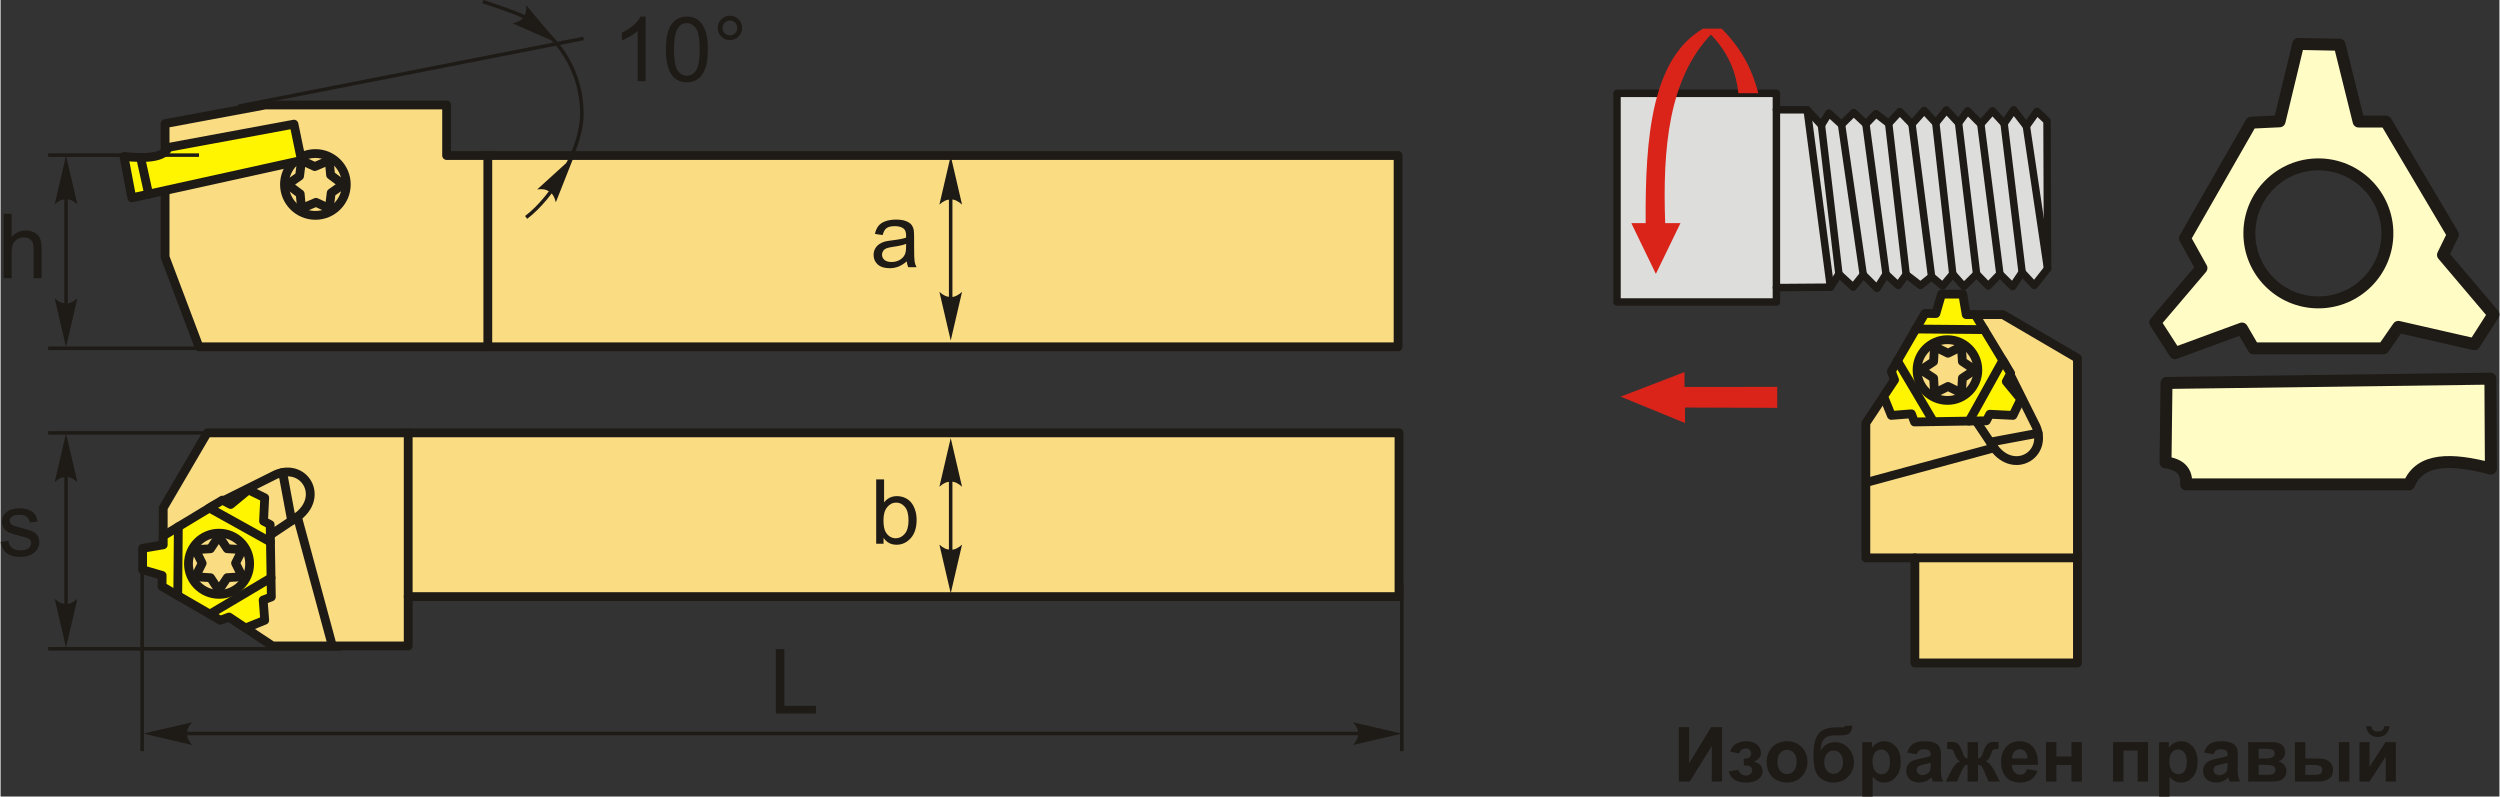 <?xml version="1.0" encoding="UTF-8"?>
<!DOCTYPE svg PUBLIC "-//W3C//DTD SVG 1.1//EN" "http://www.w3.org/Graphics/SVG/1.1/DTD/svg11.dtd">
<!-- Creator: CorelDRAW 2018 (64-Bit) -->
<svg xmlns="http://www.w3.org/2000/svg" xml:space="preserve" width="1676px" height="534px" version="1.1" style="shape-rendering:geometricPrecision; text-rendering:geometricPrecision; image-rendering:optimizeQuality; fill-rule:evenodd; clip-rule:evenodd"
viewBox="0 0 845.61 269.55"
 xmlns:xlink="http://www.w3.org/1999/xlink">
 <rect x="0" y="0" width="845.61" height="269.55" fill="#333333" stroke="none"/>
 <defs>
  <style type="text/css">
   <![CDATA[
    .str3 {stroke:#1E1A16;stroke-width:1.19;stroke-miterlimit:22.926}
    .str2 {stroke:#1E1A16;stroke-width:4.04;stroke-linecap:round;stroke-linejoin:round;stroke-miterlimit:22.926}
    .str0 {stroke:#1E1A16;stroke-width:2.98;stroke-linecap:round;stroke-linejoin:round;stroke-miterlimit:22.926}
    .str1 {stroke:#1E1A16;stroke-width:2.52;stroke-linecap:round;stroke-linejoin:round;stroke-miterlimit:22.926}
    .fil1 {fill:none}
    .fil3 {fill:#DDDDDC}
    .fil5 {fill:#FFFCC6}
    .fil2 {fill:#FFF500}
    .fil0 {fill:#FADC82}
    .fil6 {fill:#DA241A}
    .fil7 {fill:#1E1A16;fill-rule:nonzero}
    .fil8 {fill:#1E1A16;fill-rule:nonzero}
    .fil4 {fill:#DA241A;fill-rule:nonzero}
   ]]>
  </style>
 </defs>
 <g id="Layer_x0020_1">
  <g id="_2778372808304">
   <g>
    <polygon class="fil0 str0" points="631.21,143.18 655.64,106.46 677.59,106.46 702.81,121.23 702.81,224.35 647.8,224.35 647.8,188.78 631.21,188.78 "/>
    <line class="fil1 str0" x1="647.8" y1="188.78" x2="702.81" y2= "188.78" />
    <path class="fil1 str0" d="M664.27 136.13l13.79 -13.35 10.77 21.58c4.04,9.53 -7.44,16.34 -14.24,7.18l-10.32 -15.41z"/>
    <line class="fil1 str0" x1="631.21" y1="163.3" x2="674.59" y2= "151.54" />
    <line class="fil1 str0" x1="673.3" y1="149.62" x2="689.51" y2= "146.59" />
    <path class="fil2 str0" d="M654.91 106.1l1.91 -6.56 7.18 0 1.18 6.92 3.01 0 12.02 19.87 -1.47 2.79 4.92 5.97 -2.67 5.48 -7.84 -0.39 -1.18 2.22 -24.3 0.39 -1.04 -2.75 -6.8 0.53 -2.6 -6.44 3.7 -5.56 -1.1 -2.9 11.37 -19.6 3.71 0.03zm14.19 19.12c0,5.68 -4.6,10.28 -10.28,10.28 -5.68,0 -10.28,-4.6 -10.28,-10.28 0,-5.67 4.6,-10.27 10.28,-10.27 5.68,0 10.28,4.6 10.28,10.27z"/>
    <line class="fil1 str0" x1="666.15" y1="142.49" x2="677.57" y2= "121.97" />
    <line class="fil1 str0" x1="641.89" y1="122.12" x2="654.09" y2= "142.69" />
    <line class="fil1 str0" x1="648.14" y1="111.34" x2="671.26" y2= "111.54" />
    <polygon class="fil1 str0" points="668.12,125.16 663.88,127.95 663.56,133.04 659.02,130.77 654.45,133.04 654.15,127.98 649.9,125.16 654.13,122.36 654.45,117.27 658.99,119.54 663.56,117.27 663.87,122.33 "/>
   </g>
   <g>
    <g>
     <polygon class="fil3 str1" points="547,31.59 600.94,31.59 600.94,37.15 611.34,37.15 616.18,42.35 618.69,38.27 622.99,42.17 627.11,38.09 631.23,41.99 634.63,38.45 638.94,41.81 642.7,37.74 646.82,41.99 650.94,37.38 654.88,41.63 658.47,37.2 662.59,41.63 665.64,37.51 670.12,41.99 674.06,37.51 678,41.81 681.23,37.15 685.53,42.7 689.11,37.69 692.52,40.91 692.7,90.91 688.22,96.6 684.1,92.16 680.87,96.95 676.57,92.7 672.63,96.77 668.68,92.7 664.38,96.95 660.62,92.7 657.21,96.77 653.45,93.6 649.69,96.6 644.85,92.88 642.16,96.6 638.04,92.75 634.99,97.59 630.33,92.93 626.93,97.18 622.09,92.7 619.22,97.18 600.94,97.32 600.94,102.2 547,102.2 "/>
     <line class="fil1 str1" x1="600.94" y1="97.32" x2="600.94" y2= "37.15" />
     <line class="fil1 str1" x1="619.22" y1="97.18" x2="611.34" y2= "37.15" />
     <line class="fil1 str1" x1="622.09" y1="92.7" x2="616.18" y2= "42.35" />
     <line class="fil1 str1" x1="630.33" y1="92.93" x2="622.99" y2= "42.17" />
     <line class="fil1 str1" x1="638.04" y1="92.75" x2="631.23" y2= "41.99" />
     <line class="fil1 str1" x1="644.85" y1="92.88" x2="638.94" y2= "41.81" />
     <line class="fil1 str1" x1="653.45" y1="93.6" x2="646.82" y2= "41.99" />
     <line class="fil1 str1" x1="660.62" y1="92.7" x2="654.88" y2= "41.63" />
     <line class="fil1 str1" x1="668.68" y1="92.7" x2="662.59" y2= "41.63" />
     <line class="fil1 str1" x1="676.57" y1="92.7" x2="670.12" y2= "41.99" />
     <line class="fil1 str1" x1="684.1" y1="92.16" x2="678" y2= "41.81" />
     <line class="fil1 str1" x1="685.53" y1="42.7" x2="692.7" y2= "90.91" />
    </g>
    <polygon class="fil4" points="570.01,137.91 570.01,143.15 548.24,134.22 569.84,125.91 569.84,130.94 601.22,130.92 601.22,138.02 "/>
   </g>
   <path class="fil5 str2" d="M842.72 158.58l-0.17 -30.44 -109.6 1.46 -0.33 26.88c4.83,0.6 7.32,2.95 6.97,7.44l75.44 0c3.73,-9.03 14.46,-8.83 27.69,-5.34z"/>
   <path class="fil6" d="M551.84 75.51l4.86 0c-0.23,-29.4 2.21,-55.83 19.41,-65.8 2.11,0 4.21,0 6.32,0 7.24,7.28 10.47,14.55 12.4,21.82 -2.25,0 -4.5,0 -6.75,0 -0.75,-6.87 -3.25,-13.54 -9.31,-19.82 -14.22,14.94 -16.38,38.3 -15.47,63.8l5.17 0 -8.32 17.17 -8.31 -17.17z"/>
   <path class="fil5 str2" d="M771.22 41.06l6.31 -26.19 13.99 0.28 6.44 25.98 9.24 0 22.66 38.27 -3.35 6.86 17.08 20.15 -6.44 10.08 -25.75 -5.88 -5.04 7.28 -43.95 0 -3.92 -6.72 -22.67 8.34 -6.69 -10.39 15.65 -18.39 -5.6 -10.08 22.4 -39.14 9.64 -0.45zm36.48 37.92c0,12.89 -10.45,23.35 -23.36,23.35 -12.89,0 -23.35,-10.46 -23.35,-23.35 0,-12.91 10.46,-23.36 23.35,-23.36 12.91,0 23.36,10.45 23.36,23.36z"/>
   <polygon class="fil7" points="567.92,246.06 571.4,246.06 571.4,258.32 578.86,246.06 582.56,246.06 582.56,264.48 579.09,264.48 579.09,252.41 571.63,264.48 567.92,264.48 "/>
   <path id="1" class="fil7" d="M589.91 259.02l0 -2.29c0.62,0 1.06,-0.03 1.34,-0.12 0.28,-0.08 0.54,-0.27 0.79,-0.58 0.24,-0.31 0.37,-0.66 0.37,-1.06 0,-0.42 -0.15,-0.81 -0.46,-1.17 -0.3,-0.36 -0.76,-0.54 -1.37,-0.54 -0.47,0 -0.89,0.1 -1.26,0.3 -0.37,0.2 -0.7,0.67 -1,1.43l-2.99 -0.65c0.3,-1.16 0.95,-2.04 1.94,-2.62 0.98,-0.59 2.11,-0.88 3.37,-0.88 1.61,0 2.85,0.37 3.74,1.11 0.88,0.74 1.32,1.67 1.32,2.79 0,0.7 -0.19,1.27 -0.57,1.73 -0.38,0.46 -0.98,0.88 -1.8,1.28 0.98,0.27 1.72,0.67 2.21,1.22 0.48,0.54 0.73,1.22 0.73,2.04 0,1.03 -0.49,1.93 -1.45,2.68 -0.97,0.75 -2.37,1.12 -4.19,1.12 -3.18,0 -5.12,-1.24 -5.84,-3.73l3.22 -0.59c0.52,1.3 1.38,1.96 2.57,1.96 0.67,0 1.19,-0.18 1.59,-0.53 0.4,-0.34 0.6,-0.75 0.6,-1.22 0,-0.52 -0.21,-0.93 -0.62,-1.23 -0.42,-0.3 -0.96,-0.45 -1.63,-0.45l-0.61 0z"/>
   <path id="2" class="fil7" d="M597.66 257.64c0,-1.18 0.29,-2.31 0.87,-3.41 0.58,-1.1 1.4,-1.94 2.46,-2.52 1.05,-0.58 2.23,-0.87 3.54,-0.87 2.02,0 3.67,0.66 4.96,1.97 1.29,1.32 1.94,2.97 1.94,4.98 0,2.02 -0.66,3.7 -1.96,5.03 -1.3,1.33 -2.94,1.99 -4.91,1.99 -1.23,0 -2.39,-0.28 -3.5,-0.83 -1.11,-0.55 -1.95,-1.36 -2.53,-2.43 -0.58,-1.07 -0.87,-2.38 -0.87,-3.91zm3.63 0.19c0,1.32 0.31,2.34 0.94,3.04 0.63,0.71 1.4,1.06 2.32,1.06 0.92,0 1.69,-0.35 2.31,-1.06 0.62,-0.7 0.94,-1.73 0.94,-3.07 0,-1.31 -0.32,-2.31 -0.94,-3.02 -0.62,-0.7 -1.39,-1.06 -2.31,-1.06 -0.92,0 -1.69,0.36 -2.32,1.06 -0.63,0.71 -0.94,1.72 -0.94,3.05z"/>
   <path id="3" class="fil7" d="M624.23 245.62l2.4 0c-0.08,1.06 -0.36,1.86 -0.84,2.41 -0.48,0.55 -1.67,0.82 -3.57,0.82 -0.22,0 -0.45,0 -0.68,-0.01l-0.45 0c-1.12,0 -2.04,0.12 -2.74,0.37 -0.7,0.24 -1.28,0.72 -1.73,1.44 -0.45,0.71 -0.68,1.86 -0.7,3.44 0.52,-0.97 1.2,-1.7 2.02,-2.19 0.83,-0.48 1.81,-0.72 2.95,-0.72 1.75,0 3.24,0.68 4.45,2.05 1.22,1.36 1.83,2.94 1.83,4.74 0,1.87 -0.64,3.48 -1.92,4.83 -1.28,1.34 -2.95,2.01 -5.01,2.01 -1.42,0 -2.67,-0.34 -3.74,-1.02 -1.07,-0.68 -1.84,-1.61 -2.3,-2.78 -0.46,-1.18 -0.7,-3.13 -0.7,-5.86 0,-3.21 0.6,-5.51 1.78,-6.91 1.18,-1.41 3.23,-2.1 6.17,-2.1l1.79 0c0.5,0 0.83,-0.18 0.99,-0.52zm-7.1 12.29c0,1.22 0.31,2.19 0.91,2.9 0.61,0.71 1.34,1.07 2.22,1.07 0.94,0 1.72,-0.37 2.32,-1.11 0.61,-0.73 0.91,-1.68 0.91,-2.85 0,-1.19 -0.31,-2.14 -0.92,-2.87 -0.61,-0.73 -1.37,-1.09 -2.27,-1.09 -0.88,0 -1.62,0.36 -2.24,1.07 -0.62,0.72 -0.93,1.68 -0.93,2.88z"/>
   <path id="4" class="fil7" d="M629.99 251.13l3.29 0 0 1.96c0.43,-0.67 1,-1.21 1.73,-1.63 0.73,-0.41 1.54,-0.62 2.43,-0.62 1.55,0 2.86,0.61 3.94,1.83 1.08,1.21 1.62,2.91 1.62,5.08 0,2.23 -0.54,3.97 -1.63,5.21 -1.09,1.24 -2.41,1.85 -3.96,1.85 -0.74,0 -1.41,-0.14 -2.01,-0.44 -0.59,-0.29 -1.23,-0.79 -1.89,-1.5l0 6.68 -3.52 0 0 -18.42zm3.47 6.47c0,1.5 0.3,2.61 0.89,3.33 0.59,0.72 1.32,1.08 2.17,1.08 0.82,0 1.5,-0.33 2.04,-0.99 0.55,-0.66 0.82,-1.74 0.82,-3.25 0,-1.4 -0.28,-2.45 -0.84,-3.13 -0.56,-0.68 -1.26,-1.02 -2.08,-1.02 -0.86,0 -1.58,0.34 -2.15,1.01 -0.57,0.66 -0.85,1.65 -0.85,2.97z"/>
   <path id="5" class="fil7" d="M648.43 255.24l-3.19 -0.56c0.36,-1.31 0.98,-2.27 1.86,-2.9 0.88,-0.62 2.19,-0.94 3.92,-0.94 1.57,0 2.75,0.19 3.52,0.56 0.77,0.37 1.31,0.85 1.62,1.42 0.32,0.57 0.48,1.63 0.48,3.16l-0.06 4.12c0,1.17 0.06,2.03 0.17,2.59 0.11,0.56 0.32,1.15 0.63,1.79l-3.5 0c-0.09,-0.23 -0.2,-0.58 -0.34,-1.03 -0.05,-0.21 -0.09,-0.35 -0.12,-0.41 -0.6,0.59 -1.24,1.03 -1.93,1.33 -0.69,0.29 -1.41,0.44 -2.19,0.44 -1.37,0 -2.45,-0.37 -3.24,-1.12 -0.79,-0.74 -1.18,-1.68 -1.18,-2.82 0,-0.75 0.18,-1.43 0.54,-2.02 0.36,-0.58 0.86,-1.04 1.51,-1.35 0.65,-0.31 1.58,-0.59 2.81,-0.82 1.64,-0.31 2.79,-0.61 3.42,-0.87l0 -0.36c0,-0.68 -0.17,-1.17 -0.5,-1.47 -0.34,-0.29 -0.97,-0.44 -1.9,-0.44 -0.63,0 -1.12,0.13 -1.47,0.38 -0.36,0.25 -0.64,0.69 -0.86,1.32zm4.73 2.86c-0.45,0.15 -1.16,0.33 -2.15,0.54 -0.97,0.21 -1.62,0.41 -1.92,0.61 -0.46,0.33 -0.69,0.74 -0.69,1.25 0,0.49 0.19,0.92 0.56,1.28 0.36,0.36 0.83,0.54 1.4,0.54 0.64,0 1.25,-0.21 1.82,-0.63 0.43,-0.32 0.71,-0.71 0.85,-1.17 0.09,-0.3 0.13,-0.87 0.13,-1.72l0 -0.7z"/>
   <path id="6" class="fil7" d="M665.64 264.48l0 -5.69c-0.46,0.04 -0.78,0.14 -0.96,0.31 -0.18,0.17 -0.49,0.68 -0.94,1.52l-1.69 3.86 -3.79 0 1.88 -3.68c0.96,-1.84 1.95,-2.89 2.98,-3.16 -0.77,-0.29 -1.36,-1.05 -1.76,-2.28 -0.32,-0.92 -0.6,-1.47 -0.85,-1.65 -0.26,-0.18 -0.85,-0.27 -1.79,-0.27l0 -2.33c0.7,-0.04 1.18,-0.06 1.46,-0.06 0.77,0 1.44,0.17 1.99,0.51 0.55,0.35 1.07,1.21 1.56,2.58 0.37,1.06 0.67,1.74 0.9,2.02 0.22,0.28 0.56,0.43 1.01,0.45l0 -5.48 3.53 0 0 5.48c0.45,0 0.79,-0.15 1.02,-0.45 0.23,-0.29 0.53,-0.96 0.89,-2.02 0.48,-1.35 0.99,-2.21 1.53,-2.56 0.54,-0.36 1.23,-0.53 2.08,-0.53 0.24,0 0.7,0.02 1.4,0.06l0 2.33c-0.93,0 -1.52,0.09 -1.78,0.27 -0.26,0.18 -0.54,0.73 -0.85,1.65 -0.41,1.23 -1,1.99 -1.77,2.28 1.03,0.27 2.02,1.32 2.98,3.16l1.88 3.68 -3.79 0 -1.67 -3.86c-0.3,-0.68 -0.58,-1.15 -0.84,-1.4 -0.25,-0.25 -0.61,-0.39 -1.08,-0.43l0 5.69 -3.53 0z"/>
   <path id="7" class="fil7" d="M685.73 260.26l3.53 0.59c-0.45,1.29 -1.17,2.27 -2.14,2.95 -0.98,0.67 -2.2,1.01 -3.67,1.01 -2.31,0 -4.03,-0.76 -5.14,-2.27 -0.88,-1.22 -1.33,-2.76 -1.33,-4.61 0,-2.22 0.58,-3.95 1.74,-5.2 1.15,-1.26 2.61,-1.89 4.38,-1.89 1.98,0 3.55,0.66 4.69,1.97 1.15,1.31 1.7,3.32 1.65,6.03l-8.83 0c0.03,1.05 0.31,1.87 0.86,2.45 0.54,0.58 1.21,0.87 2.02,0.87 0.55,0 1.02,-0.15 1.39,-0.45 0.38,-0.3 0.66,-0.78 0.85,-1.45zm0.21 -3.58c-0.03,-1.02 -0.29,-1.8 -0.79,-2.33 -0.5,-0.54 -1.11,-0.81 -1.83,-0.81 -0.77,0 -1.4,0.29 -1.91,0.85 -0.5,0.56 -0.74,1.33 -0.73,2.29l5.26 0z"/>
   <polygon id="8" class="fil7" points="692.17,251.13 695.69,251.13 695.69,256.01 700.79,256.01 700.79,251.13 704.31,251.13 704.31,264.48 700.79,264.48 700.79,258.87 695.69,258.87 695.69,264.48 692.17,264.48 "/>
   <polygon id="9" class="fil7" points="714.85,251.13 726.71,251.13 726.71,264.48 723.19,264.48 723.19,253.98 718.38,253.98 718.38,264.48 714.85,264.48 "/>
   <path id="10" class="fil7" d="M730.44 251.13l3.3 0 0 1.96c0.43,-0.67 1,-1.21 1.73,-1.63 0.73,-0.41 1.54,-0.62 2.43,-0.62 1.54,0 2.86,0.61 3.94,1.83 1.08,1.21 1.62,2.91 1.62,5.08 0,2.23 -0.54,3.97 -1.63,5.21 -1.09,1.24 -2.41,1.85 -3.96,1.85 -0.74,0 -1.41,-0.14 -2.01,-0.44 -0.6,-0.29 -1.23,-0.79 -1.89,-1.5l0 6.68 -3.53 0 0 -18.42zm3.48 6.47c0,1.5 0.29,2.61 0.89,3.33 0.59,0.72 1.31,1.08 2.16,1.08 0.82,0 1.5,-0.33 2.05,-0.99 0.54,-0.66 0.81,-1.74 0.81,-3.25 0,-1.4 -0.27,-2.45 -0.84,-3.13 -0.55,-0.68 -1.25,-1.02 -2.08,-1.02 -0.86,0 -1.57,0.34 -2.14,1.01 -0.57,0.66 -0.85,1.65 -0.85,2.97z"/>
   <path id="11" class="fil7" d="M748.88 255.24l-3.19 -0.56c0.36,-1.31 0.99,-2.27 1.87,-2.9 0.87,-0.62 2.18,-0.94 3.91,-0.94 1.58,0 2.75,0.19 3.52,0.56 0.77,0.37 1.32,0.85 1.63,1.42 0.31,0.57 0.47,1.63 0.47,3.16l-0.05 4.12c0,1.17 0.06,2.03 0.17,2.59 0.11,0.56 0.32,1.15 0.63,1.79l-3.5 0c-0.09,-0.23 -0.21,-0.58 -0.34,-1.03 -0.06,-0.21 -0.1,-0.35 -0.12,-0.41 -0.6,0.59 -1.25,1.03 -1.93,1.33 -0.69,0.29 -1.42,0.44 -2.19,0.44 -1.37,0 -2.45,-0.37 -3.24,-1.12 -0.79,-0.74 -1.19,-1.68 -1.19,-2.82 0,-0.75 0.18,-1.43 0.54,-2.02 0.37,-0.58 0.87,-1.04 1.52,-1.35 0.65,-0.31 1.58,-0.59 2.8,-0.82 1.65,-0.31 2.79,-0.61 3.43,-0.87l0 -0.36c0,-0.68 -0.17,-1.17 -0.5,-1.47 -0.34,-0.29 -0.98,-0.44 -1.91,-0.44 -0.63,0 -1.12,0.13 -1.47,0.38 -0.35,0.25 -0.64,0.69 -0.86,1.32zm4.74 2.86c-0.45,0.15 -1.17,0.33 -2.15,0.54 -0.98,0.21 -1.62,0.41 -1.92,0.61 -0.46,0.33 -0.69,0.74 -0.69,1.25 0,0.49 0.18,0.92 0.55,1.28 0.37,0.36 0.84,0.54 1.41,0.54 0.63,0 1.24,-0.21 1.82,-0.63 0.43,-0.32 0.71,-0.71 0.84,-1.17 0.09,-0.3 0.14,-0.87 0.14,-1.72l0 -0.7z"/>
   <path id="12" class="fil7" d="M760.59 251.13l7.74 0c1.59,0 2.77,0.28 3.56,0.86 0.79,0.58 1.18,1.46 1.18,2.62 0,0.75 -0.21,1.4 -0.65,1.95 -0.42,0.56 -0.97,0.93 -1.62,1.11 0.92,0.23 1.6,0.65 2.06,1.27 0.45,0.62 0.67,1.3 0.67,2.04 0,1.03 -0.38,1.88 -1.14,2.53 -0.76,0.64 -1.89,0.97 -3.38,0.97l-8.42 0 0 -13.35zm3.53 5.55l2.29 0c1.1,0 1.9,-0.13 2.4,-0.41 0.49,-0.28 0.74,-0.72 0.74,-1.31 0,-0.57 -0.23,-0.97 -0.69,-1.21 -0.46,-0.24 -1.28,-0.36 -2.45,-0.36l-2.29 0 0 3.29zm0 5.53l2.8 0c1.01,0 1.75,-0.12 2.22,-0.36 0.46,-0.24 0.69,-0.68 0.69,-1.31 0,-0.65 -0.27,-1.1 -0.8,-1.35 -0.52,-0.25 -1.56,-0.37 -3.09,-0.37l-1.82 0 0 3.39z"/>
   <path id="13" class="fil7" d="M776.41 251.13l3.52 0 0 5.55 3.55 0c1.4,0 2.46,0.1 3.19,0.3 0.74,0.2 1.36,0.63 1.86,1.29 0.51,0.66 0.77,1.44 0.77,2.33 0,1.29 -0.45,2.26 -1.34,2.91 -0.88,0.64 -2.22,0.97 -3.99,0.97l-7.56 0 0 -13.35zm3.52 11.08l3.29 0c0.86,0 1.48,-0.13 1.87,-0.39 0.39,-0.27 0.58,-0.7 0.58,-1.3 0,-0.64 -0.25,-1.08 -0.75,-1.32 -0.5,-0.24 -1.4,-0.36 -2.69,-0.36l-2.3 0 0 3.37zm11.37 -11.08l3.53 0 0 13.35 -3.53 0 0 -13.35z"/>
   <path id="14" class="fil7" d="M798.25 251.13l3.39 0 0 8.39 5.43 -8.39 3.48 0 0 13.35 -3.4 0 0 -8.51 -5.51 8.51 -3.39 0 0 -13.35zm8.41 -5.38l1.72 0c-0.09,1.14 -0.5,2.03 -1.2,2.68 -0.69,0.65 -1.6,0.97 -2.71,0.97 -1.11,0 -2.02,-0.32 -2.72,-0.97 -0.7,-0.65 -1.1,-1.54 -1.2,-2.68l1.72 0c0.07,0.59 0.27,1.04 0.63,1.35 0.36,0.3 0.88,0.45 1.57,0.45 0.68,0 1.2,-0.15 1.57,-0.45 0.36,-0.31 0.56,-0.76 0.62,-1.35z"/>
   <g>
    <g>
     <polygon class="fil0 str0" points="92.02,218.59 55.04,193.98 55.04,171.87 69.91,146.48 473.23,146.48 473.23,201.88 137.94,201.88 137.94,218.59 "/>
     <line class="fil1 str0" x1="137.94" y1="201.88" x2="137.94" y2= "146.48" />
     <path class="fil1 str0" d="M84.91 185.29l-13.44 -13.89 21.73 -10.84c9.6,-4.07 16.46,7.49 7.24,14.34l-15.53 10.39z"/>
     <line class="fil1 str0" x1="112.28" y1="218.59" x2="100.44" y2= "174.9" />
     <line class="fil1 str0" x1="98.5" y1="176.2" x2="95.45" y2= "159.87" />
     <path class="fil2 str0" d="M54.67 194.72l-6.61 -1.92 0 -7.24 6.98 -1.19 0 -3.02 20 -12.11 2.81 1.48 6.02 -4.96 5.51 2.69 -0.39 7.9 2.24 1.18 0.39 24.48 -2.76 1.05 0.52 6.84 -6.48 2.62 -5.6 -3.72 -2.92 1.1 -19.74 -11.45 0.03 -3.73zm19.26 -14.29c5.72,0 10.35,4.63 10.35,10.35 0,5.72 -4.63,10.35 -10.35,10.35 -5.71,0 -10.35,-4.63 -10.35,-10.35 0,-5.72 4.64,-10.35 10.35,-10.35z"/>
     <line class="fil1 str0" x1="91.32" y1="183.4" x2="70.65" y2= "171.9" />
     <line class="fil1 str0" x1="70.81" y1="207.83" x2="91.52" y2= "195.54" />
     <line class="fil1 str0" x1="59.95" y1="201.53" x2="60.15" y2= "178.26" />
     <polygon class="fil1 str0" points="73.86,181.42 76.68,185.68 81.81,186 79.52,190.57 81.81,195.18 76.71,195.48 73.86,199.76 71.05,195.5 65.92,195.18 68.21,190.61 65.92,186 71.02,185.7 "/>
    </g>
    <g>
     <polygon class="fil0 str0" points="67.13,117.35 55.67,86.98 55.67,41.84 89.53,35.53 150.94,35.53 150.94,52.63 472.92,52.63 472.92,117.35 "/>
     <line class="fil1 str0" x1="164.88" y1="52.63" x2="164.88" y2= "117.35" />
     <circle class="fil1 str0" cx="106.53" cy="62.42" r="10.46"/>
     <polygon class="fil1 str0" points="111.22,54.28 111.67,59.21 115.92,62.41 111.88,65.27 111.23,70.55 106.73,68.47 101.84,70.56 101.39,65.62 97.14,62.43 101.18,59.57 101.83,54.29 106.32,56.36 "/>
     <path class="fil2 str0" d="M56.82 49.87c-1.42,3.37 -7.13,3.94 -15.07,3.07l2.66 14.01 57.42 -12.66 -2.55 -12.28 -42.46 7.86z"/>
     <line class="fil1 str0" x1="50.11" y1="65.7" x2="47.38" y2= "53.31" />
    </g>
    <path class="fil7" d="M1.06 94.13l0 -21.77 2.68 0 0 7.84c1.24,-1.46 2.81,-2.18 4.7,-2.18 1.16,0 2.17,0.22 3.03,0.69 0.86,0.46 1.47,1.09 1.84,1.9 0.37,0.81 0.56,1.99 0.56,3.53l0 9.99 -2.68 0 0 -9.98c0,-1.33 -0.29,-2.3 -0.86,-2.91 -0.58,-0.61 -1.39,-0.91 -2.44,-0.91 -0.79,0 -1.53,0.2 -2.22,0.61 -0.7,0.41 -1.19,0.97 -1.49,1.67 -0.29,0.7 -0.44,1.67 -0.44,2.91l0 8.61 -2.68 0z"/>
    <line class="fil1 str3" x1="67.15" y1="52.49" x2="16.1" y2= "52.49" />
    <line class="fil1 str3" x1="92.19" y1="117.86" x2="16.1" y2= "117.86" />
    <line class="fil1 str3" x1="22.15" y1="63.88" x2="22.15" y2= "111.1" />
    <path id="стрелка.cdr" class="fil8" d="M22.15 52.66l3.83 16.48c-1.19,-1.08 -2.5,-1.8 -3.83,-1.74 -1.41,0.06 -2.48,0.51 -3.84,1.74l3.84 -16.48z"/>
    <path id="стрелка.cdr_0" class="fil8" d="M22.15 117.42l3.83 -16.47c-1.19,1.08 -2.5,1.8 -3.83,1.74 -1.41,-0.06 -2.48,-0.51 -3.84,-1.74l3.84 16.47z"/>
    <path class="fil7" d="M306.65 88.45c-1,0.85 -1.95,1.44 -2.87,1.79 -0.92,0.35 -1.9,0.52 -2.96,0.52 -1.73,0 -3.06,-0.42 -4,-1.27 -0.93,-0.84 -1.39,-1.92 -1.39,-3.23 0,-0.77 0.17,-1.47 0.52,-2.11 0.36,-0.64 0.82,-1.15 1.39,-1.53 0.57,-0.39 1.21,-0.68 1.92,-0.88 0.53,-0.14 1.32,-0.27 2.38,-0.4 2.16,-0.25 3.76,-0.56 4.78,-0.92 0.01,-0.36 0.01,-0.6 0.01,-0.69 0,-1.09 -0.25,-1.85 -0.76,-2.3 -0.68,-0.6 -1.7,-0.9 -3.05,-0.9 -1.26,0 -2.19,0.22 -2.79,0.66 -0.6,0.44 -1.04,1.23 -1.33,2.35l-2.62 -0.36c0.24,-1.12 0.63,-2.03 1.18,-2.72 0.54,-0.69 1.34,-1.22 2.37,-1.59 1.03,-0.37 2.23,-0.56 3.59,-0.56 1.35,0 2.45,0.16 3.29,0.48 0.84,0.32 1.47,0.71 1.86,1.19 0.4,0.48 0.68,1.09 0.84,1.83 0.08,0.45 0.13,1.27 0.13,2.45l0 3.55c0,2.48 0.06,4.05 0.17,4.71 0.1,0.66 0.33,1.3 0.65,1.91l-2.8 0c-0.27,-0.57 -0.44,-1.22 -0.51,-1.98zm-0.22 -5.93c-0.97,0.4 -2.43,0.73 -4.38,1 -1.1,0.16 -1.88,0.34 -2.34,0.54 -0.45,0.19 -0.8,0.48 -1.05,0.86 -0.25,0.38 -0.38,0.8 -0.38,1.26 0,0.71 0.27,1.3 0.81,1.77 0.55,0.47 1.34,0.71 2.38,0.71 1.03,0 1.94,-0.22 2.75,-0.67 0.8,-0.45 1.39,-1.06 1.77,-1.84 0.29,-0.6 0.43,-1.49 0.43,-2.66l0.01 -0.97z"/>
    <line class="fil1 str3" x1="321.51" y1="60.99" x2="321.51" y2= "109.77" />
    <path id="стрелка.cdr_1" class="fil8" d="M321.53 52.76l3.83 16.47c-1.18,-1.07 -2.49,-1.8 -3.82,-1.74 -1.42,0.06 -2.49,0.51 -3.84,1.74l3.83 -16.47z"/>
    <path id="стрелка.cdr_2" class="fil8" d="M321.53 115.24l3.83 -16.47c-1.18,1.07 -2.49,1.8 -3.82,1.74 -1.42,-0.06 -2.49,-0.51 -3.84,-1.74l3.83 16.47z"/>
    <path class="fil7" d="M298.8 184.01l-2.49 0 0 -21.78 2.67 0 0 7.77c1.13,-1.41 2.57,-2.11 4.33,-2.11 0.96,0 1.89,0.19 2.75,0.58 0.87,0.39 1.58,0.94 2.14,1.65 0.56,0.71 1,1.56 1.31,2.56 0.32,0.99 0.48,2.06 0.48,3.2 0,2.69 -0.67,4.78 -2,6.25 -1.34,1.47 -2.94,2.21 -4.81,2.21 -1.86,0 -3.32,-0.78 -4.38,-2.32l0 1.99zm-0.03 -8.01c0,1.88 0.26,3.25 0.77,4.09 0.84,1.37 1.98,2.06 3.41,2.06 1.17,0 2.18,-0.51 3.03,-1.52 0.85,-1.01 1.27,-2.52 1.27,-4.53 0,-2.06 -0.4,-3.57 -1.22,-4.55 -0.81,-0.98 -1.8,-1.47 -2.96,-1.47 -1.17,0 -2.18,0.5 -3.02,1.52 -0.85,1.01 -1.28,2.48 -1.28,4.4z"/>
    <line class="fil1 str3" x1="321.51" y1="156.48" x2="321.51" y2= "194.7" />
    <path id="стрелка.cdr_3" class="fil8" d="M321.53 148.24l3.83 16.48c-1.18,-1.08 -2.49,-1.8 -3.82,-1.74 -1.42,0.06 -2.49,0.51 -3.84,1.74l3.83 -16.48z"/>
    <path id="стрелка.cdr_4" class="fil8" d="M321.53 200.78l3.83 -16.48c-1.18,1.08 -2.49,1.8 -3.82,1.74 -1.42,-0.06 -2.49,-0.51 -3.84,-1.74l3.83 16.48z"/>
    <path class="fil7" d="M0 183.42l2.65 -0.43c0.14,1.06 0.56,1.87 1.24,2.44 0.68,0.56 1.63,0.84 2.85,0.84 1.23,0 2.14,-0.24 2.74,-0.75 0.59,-0.49 0.89,-1.08 0.89,-1.75 0,-0.61 -0.27,-1.08 -0.8,-1.43 -0.38,-0.24 -1.29,-0.54 -2.74,-0.9 -1.96,-0.5 -3.31,-0.92 -4.07,-1.28 -0.75,-0.37 -1.33,-0.86 -1.72,-1.5 -0.39,-0.64 -0.58,-1.34 -0.58,-2.11 0,-0.71 0.16,-1.35 0.48,-1.95 0.32,-0.6 0.76,-1.1 1.31,-1.49 0.42,-0.31 0.98,-0.56 1.7,-0.78 0.72,-0.21 1.48,-0.32 2.3,-0.32 1.24,0 2.33,0.18 3.26,0.54 0.93,0.36 1.62,0.84 2.07,1.45 0.44,0.61 0.75,1.43 0.92,2.45l-2.62 0.37c-0.11,-0.82 -0.46,-1.47 -1.03,-1.93 -0.56,-0.46 -1.36,-0.69 -2.4,-0.69 -1.23,0 -2.1,0.21 -2.62,0.61 -0.53,0.41 -0.79,0.88 -0.79,1.42 0,0.35 0.11,0.66 0.33,0.94 0.21,0.29 0.55,0.52 1.02,0.71 0.27,0.1 1.05,0.33 2.36,0.69 1.88,0.5 3.2,0.91 3.95,1.23 0.75,0.32 1.34,0.79 1.76,1.4 0.43,0.61 0.65,1.38 0.65,2.29 0,0.88 -0.26,1.72 -0.78,2.51 -0.53,0.78 -1.28,1.39 -2.25,1.82 -0.99,0.43 -2.1,0.64 -3.33,0.64 -2.05,0 -3.62,-0.42 -4.69,-1.27 -1.08,-0.85 -1.76,-2.11 -2.06,-3.77z"/>
    <line class="fil1 str3" x1="119.98" y1="146.48" x2="16.1" y2= "146.48" />
    <line class="fil1 str3" x1="115.19" y1="219.56" x2="16.1" y2= "219.56" />
    <line class="fil1 str3" x1="22.15" y1="158.29" x2="22.15" y2= "209.57" />
    <path id="стрелка.cdr_5" class="fil8" d="M22.15 146.65l3.83 16.48c-1.19,-1.08 -2.5,-1.8 -3.83,-1.75 -1.41,0.06 -2.48,0.52 -3.84,1.75l3.84 -16.48z"/>
    <path id="стрелка.cdr_6" class="fil8" d="M22.15 219.12l3.83 -16.47c-1.19,1.07 -2.5,1.8 -3.83,1.74 -1.41,-0.06 -2.48,-0.51 -3.84,-1.74l3.84 16.47z"/>
    <line class="fil1 str3" x1="47.91" y1="189.18" x2="47.91" y2= "254.19" />
    <line class="fil1 str3" x1="474.18" y1="197.55" x2="474.18" y2= "254.19" />
    <line class="fil1 str3" x1="51.15" y1="248.22" x2="463.11" y2= "248.22" />
    <path id="стрелка.cdr_7" class="fil8" d="M48.33 248.26l16.48 -3.83c-1.08,1.19 -1.8,2.5 -1.74,3.83 0.06,1.42 0.51,2.48 1.74,3.84l-16.48 -3.84z"/>
    <path id="стрелка.cdr_8" class="fil8" d="M474.16 248.26l-16.47 -3.83c1.07,1.19 1.8,2.5 1.74,3.83 -0.06,1.42 -0.51,2.48 -1.74,3.84l16.47 -3.84z"/>
    <polygon class="fil7" points="262.33,241.44 262.33,219.67 265.22,219.67 265.22,238.88 275.92,238.88 275.92,241.44 "/>
    <line class="fil1 str3" x1="80.44" y1="35.95" x2="197.29" y2= "13.01" />
    <path class="fil1 str3" d="M163.17 0.57c2.4,0.68 11.24,3.73 13.41,4.84 11.96,6.17 20.13,18.64 20.13,33.02 0,12.1 -9.88,28.37 -18.86,35.14"/>
    <path id="стрелка.cdr_9" class="fil8" d="M194.11 52.72l-6.21 15.74c-0.36,-1.56 -1.03,-2.9 -2.16,-3.61 -1.2,-0.76 -2.33,-0.99 -4.15,-0.75l12.52 -11.38z"/>
    <path id="стрелка.cdr_10" class="fil8" d="M188.73 14.7l-15.49 -6.81c1.57,-0.3 2.94,-0.92 3.69,-2.01 0.8,-1.17 1.08,-2.3 0.9,-4.12l10.9 12.94z"/>
    <path class="fil7" d="M218.28 27.47l-2.68 0 0 -17.04c-0.64,0.62 -1.49,1.23 -2.53,1.85 -1.05,0.61 -1.99,1.07 -2.82,1.38l0 -2.59c1.5,-0.7 2.8,-1.55 3.92,-2.55 1.12,-1 1.92,-1.97 2.39,-2.91l1.72 0 0 21.86z"/>
    <path id="1" class="fil7" d="M225.16 16.73c0,-2.57 0.26,-4.65 0.79,-6.22 0.53,-1.58 1.31,-2.79 2.36,-3.64 1.04,-0.84 2.35,-1.26 3.93,-1.26 1.17,0 2.19,0.23 3.08,0.7 0.88,0.47 1.61,1.15 2.18,2.04 0.56,0.88 1.01,1.96 1.33,3.23 0.33,1.27 0.5,2.99 0.5,5.15 0,2.55 -0.27,4.62 -0.79,6.19 -0.52,1.58 -1.31,2.79 -2.35,3.64 -1.04,0.85 -2.36,1.28 -3.95,1.28 -2.09,0 -3.74,-0.75 -4.94,-2.24 -1.43,-1.83 -2.14,-4.78 -2.14,-8.87zm2.73 0.01c0,3.58 0.42,5.96 1.25,7.14 0.84,1.18 1.87,1.77 3.1,1.77 1.23,0 2.26,-0.6 3.1,-1.78 0.83,-1.18 1.25,-3.56 1.25,-7.13 0,-3.59 -0.42,-5.97 -1.25,-7.14 -0.83,-1.19 -1.88,-1.77 -3.13,-1.77 -1.23,0 -2.21,0.52 -2.94,1.56 -0.92,1.32 -1.38,3.77 -1.38,7.35z"/>
    <path id="2" class="fil7" d="M242.68 9.44c0,-1.13 0.4,-2.1 1.21,-2.91 0.8,-0.8 1.77,-1.2 2.9,-1.2 1.15,0 2.12,0.4 2.93,1.2 0.8,0.81 1.2,1.78 1.2,2.91 0,1.14 -0.41,2.12 -1.21,2.92 -0.81,0.81 -1.78,1.21 -2.92,1.21 -1.13,0 -2.1,-0.4 -2.9,-1.2 -0.81,-0.8 -1.21,-1.78 -1.21,-2.93zm1.61 0.01c0,0.7 0.24,1.29 0.73,1.78 0.49,0.49 1.09,0.73 1.79,0.73 0.68,0 1.27,-0.24 1.76,-0.73 0.49,-0.49 0.74,-1.08 0.74,-1.78 0,-0.69 -0.25,-1.28 -0.74,-1.77 -0.49,-0.49 -1.08,-0.73 -1.76,-0.73 -0.7,0 -1.3,0.24 -1.79,0.73 -0.49,0.49 -0.73,1.08 -0.73,1.77z"/>
   </g>
  </g>
 </g>
</svg>
